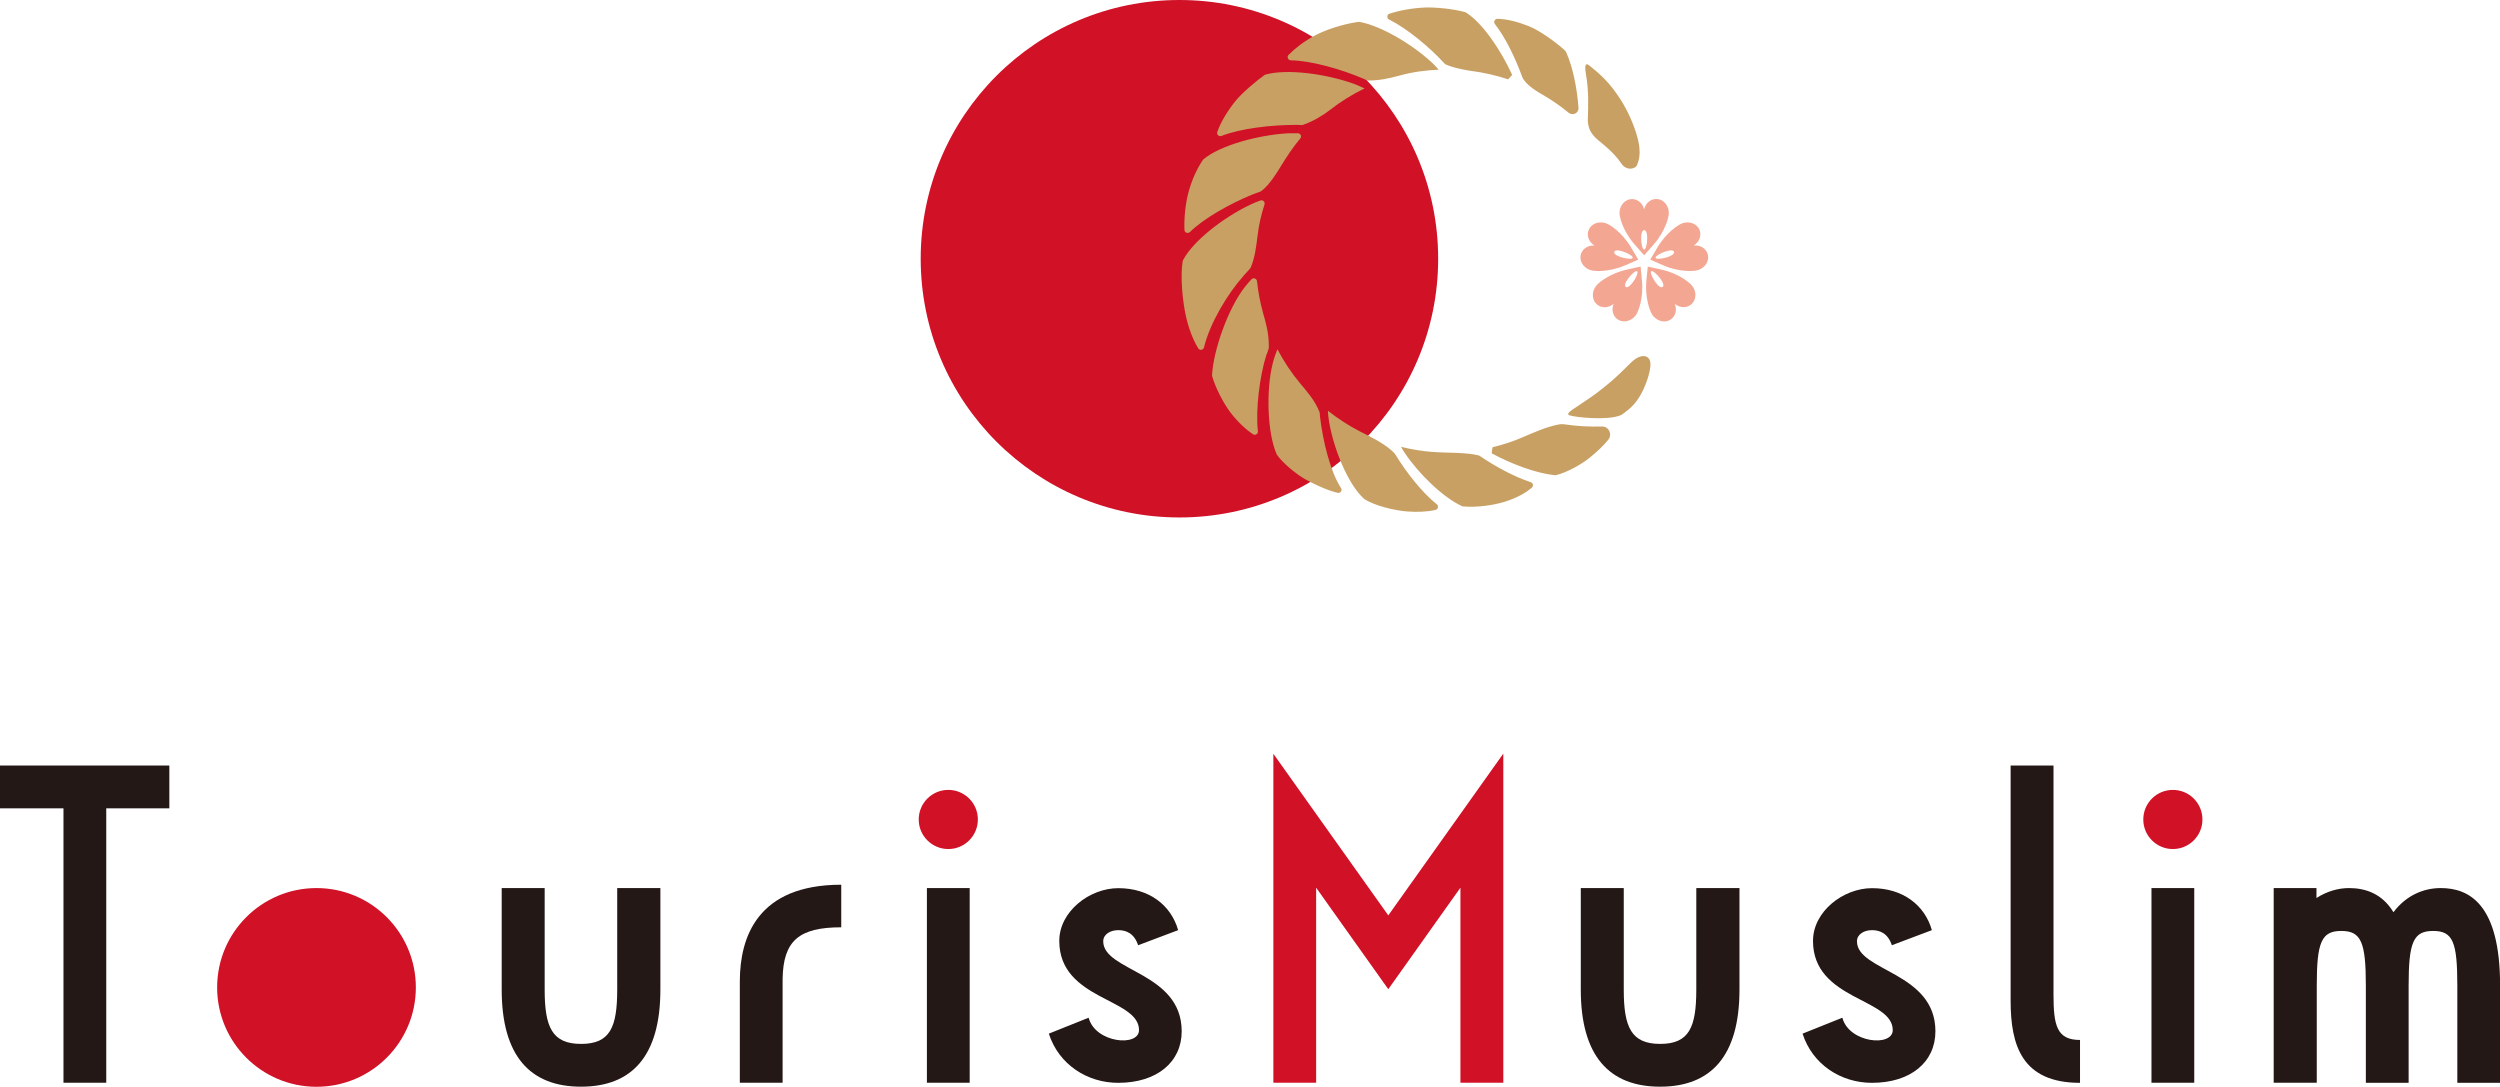 <?xml version="1.0" encoding="UTF-8"?><svg id="_レイヤー_2" xmlns="http://www.w3.org/2000/svg" viewBox="0 0 253.64 110.25"><defs><style>.cls-1{fill:#c9a063;}.cls-2{fill:#f3a692;}.cls-3{fill:#231815;}.cls-4{fill:#d01126;}</style></defs><g id="_レイヤー_1-2"><path class="cls-3" d="M10.78,109.85h-4.34v-27.84H0v-4.34h17.18v4.34h-6.4v27.84Z"/><path class="cls-3" d="M50.92,90.1h4.34v10.3c0,3.82.76,5.51,3.7,5.51s3.66-1.69,3.66-5.51v-10.3h4.38v10.3c0,6.76-2.9,9.85-8.05,9.85s-8.05-3.1-8.05-9.85v-10.3Z"/><path class="cls-3" d="M94.04,109.85v-19.75h4.34v19.75h-4.34Z"/><path class="cls-3" d="M110.45,103.26c.68,2.57,5.11,2.98,5.11,1.25,0-3.26-8.09-3.02-8.09-9.05,0-2.98,3.06-5.35,5.99-5.35,3.14,0,5.35,1.73,6.07,4.26l-4.06,1.53c-.4-1.21-1.21-1.53-2.01-1.53-.84,0-1.53.44-1.53,1.13,0,3.06,7.96,3.1,7.96,9.13,0,3.14-2.53,5.23-6.44,5.23-3.14,0-6.03-1.85-7.04-4.99l4.02-1.61Z"/><path class="cls-4" d="M129.18,76.46l11.67,16.41,11.67-16.41v33.39h-4.35v-19.79l-7.32,10.3-7.32-10.3v19.79h-4.34v-33.39Z"/><path class="cls-3" d="M160.4,90.1h4.34v10.3c0,3.82.76,5.51,3.7,5.51s3.66-1.69,3.66-5.51v-10.3h4.38v10.3c0,6.76-2.9,9.85-8.05,9.85s-8.05-3.1-8.05-9.85v-10.3Z"/><path class="cls-3" d="M186.92,103.26c.68,2.57,5.11,2.98,5.11,1.25,0-3.26-8.09-3.02-8.09-9.05,0-2.98,3.06-5.35,5.99-5.35,3.14,0,5.35,1.73,6.07,4.26l-4.06,1.53c-.4-1.21-1.21-1.53-2.01-1.53-.84,0-1.53.44-1.53,1.13,0,3.06,7.96,3.1,7.96,9.13,0,3.14-2.53,5.23-6.44,5.23-3.14,0-6.03-1.85-7.04-4.99l4.02-1.61Z"/><path class="cls-3" d="M204,77.67h4.34v23.21c0,3.14.32,4.63,2.69,4.63v4.35c-5.91,0-7.04-3.82-7.04-8.33v-23.85Z"/><path class="cls-3" d="M218.28,109.85v-19.75h4.34v19.75h-4.34Z"/><path class="cls-3" d="M235.02,109.85h-4.34v-19.75h4.34v1.01c1.05-.68,2.21-1.01,3.3-1.01,1.61,0,3.34.52,4.51,2.45,1.33-1.77,3.14-2.45,4.79-2.45,2.86,0,6.03,1.57,6.03,9.9v9.86h-4.34v-9.86c0-4.42-.44-5.55-2.45-5.55s-2.49,1.13-2.49,5.55v9.86h-4.34v-9.86c0-4.42-.48-5.55-2.49-5.55s-2.49,1.13-2.49,5.55v9.86Z"/><path class="cls-3" d="M75.07,99.54h-.01v10.31h4.34v-10.55c.07-3.84,1.64-5.22,5.95-5.22v-4.32c-8.5,0-10.28,5.31-10.29,9.78Z"/><circle class="cls-4" cx="96.21" cy="83.14" r="3"/><circle class="cls-4" cx="32.11" cy="100.18" r="10.08"/><circle class="cls-4" cx="220.45" cy="83.14" r="3"/><circle class="cls-4" cx="119.66" cy="26.25" r="26.25"/><path class="cls-1" d="M146.68,6.54s-.08-.04-.11-.08c-1.54-1.69-3.83-3.58-5.64-4.48-.26-.13-.23-.5.04-.59.98-.32,2.31-.58,3.68-.63.94-.03,2.8.13,3.98.47.03,0,.06.02.1.04,1.71,1.07,3.57,3.87,4.69,6.33l-.41.45c-1.21-.4-2.47-.69-3.78-.86-.29-.04-1.61-.24-2.56-.65ZM156.76,9.76c.84.5,1.64,1.06,2.39,1.68.42.34,1.04.03,1-.51-.15-1.98-.57-4.1-1.24-5.6-.05-.11-.12-.2-.21-.28-.82-.73-2.43-1.93-3.58-2.39-1.13-.45-2.22-.73-3.2-.75-.27,0-.42.31-.26.52,1.06,1.35,2.08,3.45,2.78,5.38.35.85,1.67,1.57,2.32,1.95ZM166.11,16.69c.19-.52.57-1.44-.35-3.88-.53-1.4-1.13-2.47-1.92-3.55-.86-1.18-1.75-1.95-2.63-2.64-.47-.37-.41.33-.28,1.09.25,1.48.22,2.82.16,4.51.06,1.36.87,1.83,1.62,2.47.76.64,1.31,1.2,1.8,1.92s1.41.59,1.6.09ZM138.34,7.99c.15.06.28.12.41.18,1.02.01,2.02-.16,3.31-.52,1.26-.35,2.57-.52,3.91-.58-.14-.15-.28-.32-.45-.49-1.96-1.92-5.35-3.97-7.6-4.36-.04,0-.07,0-.11,0-1.47.2-3.33.79-4.46,1.41-1.06.58-1.94,1.25-2.62,1.94-.2.2-.05.54.23.55,2.05.03,5.05.88,7.36,1.86ZM141.56,46.09s-.02-.03-.04-.05c-.84-.96-2.58-1.78-3.53-2.26-1.16-.6-2.26-1.31-3.27-2.11.02.33.05.71.13,1.16.48,2.78,1.92,6.29,3.51,7.75.02.02.04.03.06.05,1.09.71,3.15,1.17,4.33,1.26.99.08,2.09.04,2.9-.16.26-.07.34-.4.13-.56-1.49-1.18-3.13-3.28-4.22-5.07ZM131.45,12.67c.22,0,.42,0,.61.02.04,0,.08,0,.12-.02,1.05-.35,2.11-1.01,2.73-1.5,1.09-.85,2.28-1.59,3.53-2.2-.31-.14-.67-.32-1.12-.48-2.8-1-6.76-1.54-8.94-.92-.04.01-.07.03-.1.05-.76.54-2.29,1.81-2.96,2.66-.82,1.03-1.48,2.13-1.82,3.11-.09.26.17.5.43.4,1.9-.75,5-1.12,7.53-1.12ZM159.26,42.14c.52.19,3.82.56,5.19-.02.03-.01.05-.02.07-.04,1.03-.71,1.58-1.27,2.2-2.54.24-.48.93-2.23.67-2.96-.2-.57-.99-.72-1.96.25-1.74,1.73-1.94,1.86-3.22,2.88-.48.39-1.33.94-2.6,1.8-.23.16-.76.49-.36.64ZM154.61,44.31c-1.02.45-2.09.8-3.19,1.07l-.08.61c1.97,1.07,4.46,2.02,6.39,2.22.04,0,.08,0,.13,0,1.15-.29,2.59-1.09,3.48-1.82.67-.55,1.33-1.15,1.83-1.78.44-.55.05-1.37-.66-1.34-1.2.04-2.51-.03-3.79-.22-.17-.02-.33-.03-.5,0-1.33.24-2.67.86-3.61,1.26ZM127.07,19.74c.29-.12.56-.22.8-.3.03-.01.06-.03.09-.05.83-.61,1.61-1.9,1.98-2.51.68-1.11,1.24-1.94,1.98-2.83.17-.21.03-.52-.23-.53-.28,0-.6,0-.96,0-3.02.16-6.91,1.21-8.62,2.63-.03.02-.05.05-.07.08-.69,1-1.22,2.3-1.5,3.43-.28,1.11-.42,2.53-.37,3.67.01.28.35.4.55.21,1.43-1.39,4.03-2.86,6.35-3.81ZM128.52,35.94c.07-.22.13-.38.19-.56.01-.04.02-.08.02-.11.03-1.43-.32-2.58-.57-3.46-.3-1.06-.51-2.16-.63-3.28-.03-.27-.36-.4-.55-.2s-.41.44-.64.73c-1.8,2.28-3.24,6.56-3.37,8.99,0,.04,0,.07.01.11.31,1.14,1.17,2.8,1.89,3.73.71.92,1.51,1.67,2.26,2.17.23.15.52-.04.49-.31-.24-2.16.16-5.54.88-7.81ZM126.16,27.98c.23-.25.46-.51.65-.71.03-.03.05-.06.07-.1.45-1.02.58-2.25.71-3.29.14-1.14.37-2.11.7-3.13.08-.26-.16-.5-.41-.41-.31.11-.67.25-1.08.45-2.68,1.28-5.76,3.66-6.77,5.6-.02.04-.03.07-.04.11-.26,1.53-.01,4.08.33,5.59.29,1.29.74,2.42,1.24,3.24.15.25.52.2.59-.08.59-2.42,2.34-5.39,4.02-7.27ZM133.92,42.25c-.02-.16-.02-.25-.03-.4-.44-1.18-1.35-2.2-1.93-2.89-.91-1.08-1.7-2.27-2.36-3.53-.14.36-.32.82-.47,1.42-.7,2.76-.55,7.11.4,9.24.01.02.02.05.04.07.59.84,1.99,1.99,2.92,2.5,1.05.57,2.22,1.1,3.22,1.34.28.07.51-.24.35-.48-1.07-1.62-1.85-4.73-2.14-7.27ZM145.37,45.86c-1.11-.09-2.19-.27-3.23-.53.11.19.22.39.37.61,1.44,2.14,3.85,4.49,5.81,5.41.04.02.08.03.12.03,1.38.12,3.05-.11,4.21-.47,1.12-.35,2.08-.84,2.77-1.44.19-.17.12-.47-.12-.55-1.63-.53-3.58-1.58-5.18-2.67-.03-.02-.07-.04-.11-.05-1.28-.32-3.29-.24-4.64-.35Z"/><path class="cls-2" d="M164.96,26.89l1.25-.55-.69-1.17c-.98-1.67-2.23-2.36-2.38-2.43-.69-.36-1.55-.16-1.9.46-.33.59-.1,1.33.53,1.71-.72-.05-1.34.41-1.42,1.07-.08.7.48,1.36,1.25,1.48.16.02,1.58.21,3.35-.57ZM164.64,25.51c.52.17,1.06.49,1.01.65-.05.16-.68.1-1.2-.07-.52-.17-.73-.38-.67-.54.05-.16.35-.21.86-.04ZM169.29,21.87c.13-.77-.33-1.52-1.02-1.66-.66-.13-1.3.31-1.46,1.03-.17-.7-.8-1.15-1.46-1.02-.69.14-1.15.88-1.02,1.65.03.16.29,1.57,1.58,3.01l.9,1.02.9-1.02c1.29-1.44,1.55-2.85,1.58-3.01ZM166.81,25.32c-.17,0-.31-.62-.31-1.16s.14-.81.31-.81.31.26.31.81-.14,1.16-.31,1.16ZM166.44,27.05l-1.33.29c-1.89.41-2.93,1.4-3.04,1.51-.55.55-.63,1.42-.15,1.94.46.5,1.24.51,1.79.03-.27.67-.03,1.4.58,1.68.64.29,1.45-.04,1.8-.73.07-.14.69-1.44.49-3.36l-.13-1.35ZM165.66,28.64c-.32.44-.59.57-.72.47-.14-.1-.09-.39.23-.83.32-.44.79-.86.93-.76.14.1-.11.68-.43,1.12ZM171.85,24.9c.61-.38.84-1.12.52-1.7-.35-.61-1.19-.82-1.88-.46-.14.07-1.4.76-2.37,2.43l-.69,1.17,1.25.55c1.77.78,3.19.59,3.35.57.77-.12,1.35-.78,1.27-1.48-.08-.67-.7-1.14-1.43-1.07ZM169.17,26.09c-.52.17-1.15.23-1.2.07-.05-.16.49-.48,1.01-.65.52-.17.81-.12.86.04.05.16-.16.37-.67.54ZM168.51,27.34l-1.33-.29-.14,1.35c-.19,1.92.42,3.22.49,3.36.35.7,1.16,1.04,1.8.75.62-.28.87-1.02.58-1.69.55.47,1.33.46,1.78-.04.48-.52.41-1.39-.14-1.93-.11-.11-1.15-1.1-3.04-1.51ZM168.68,29.11c-.14.1-.4-.03-.72-.47s-.57-1.02-.43-1.12.61.32.93.76c.32.44.36.73.23.83Z"/></g></svg>